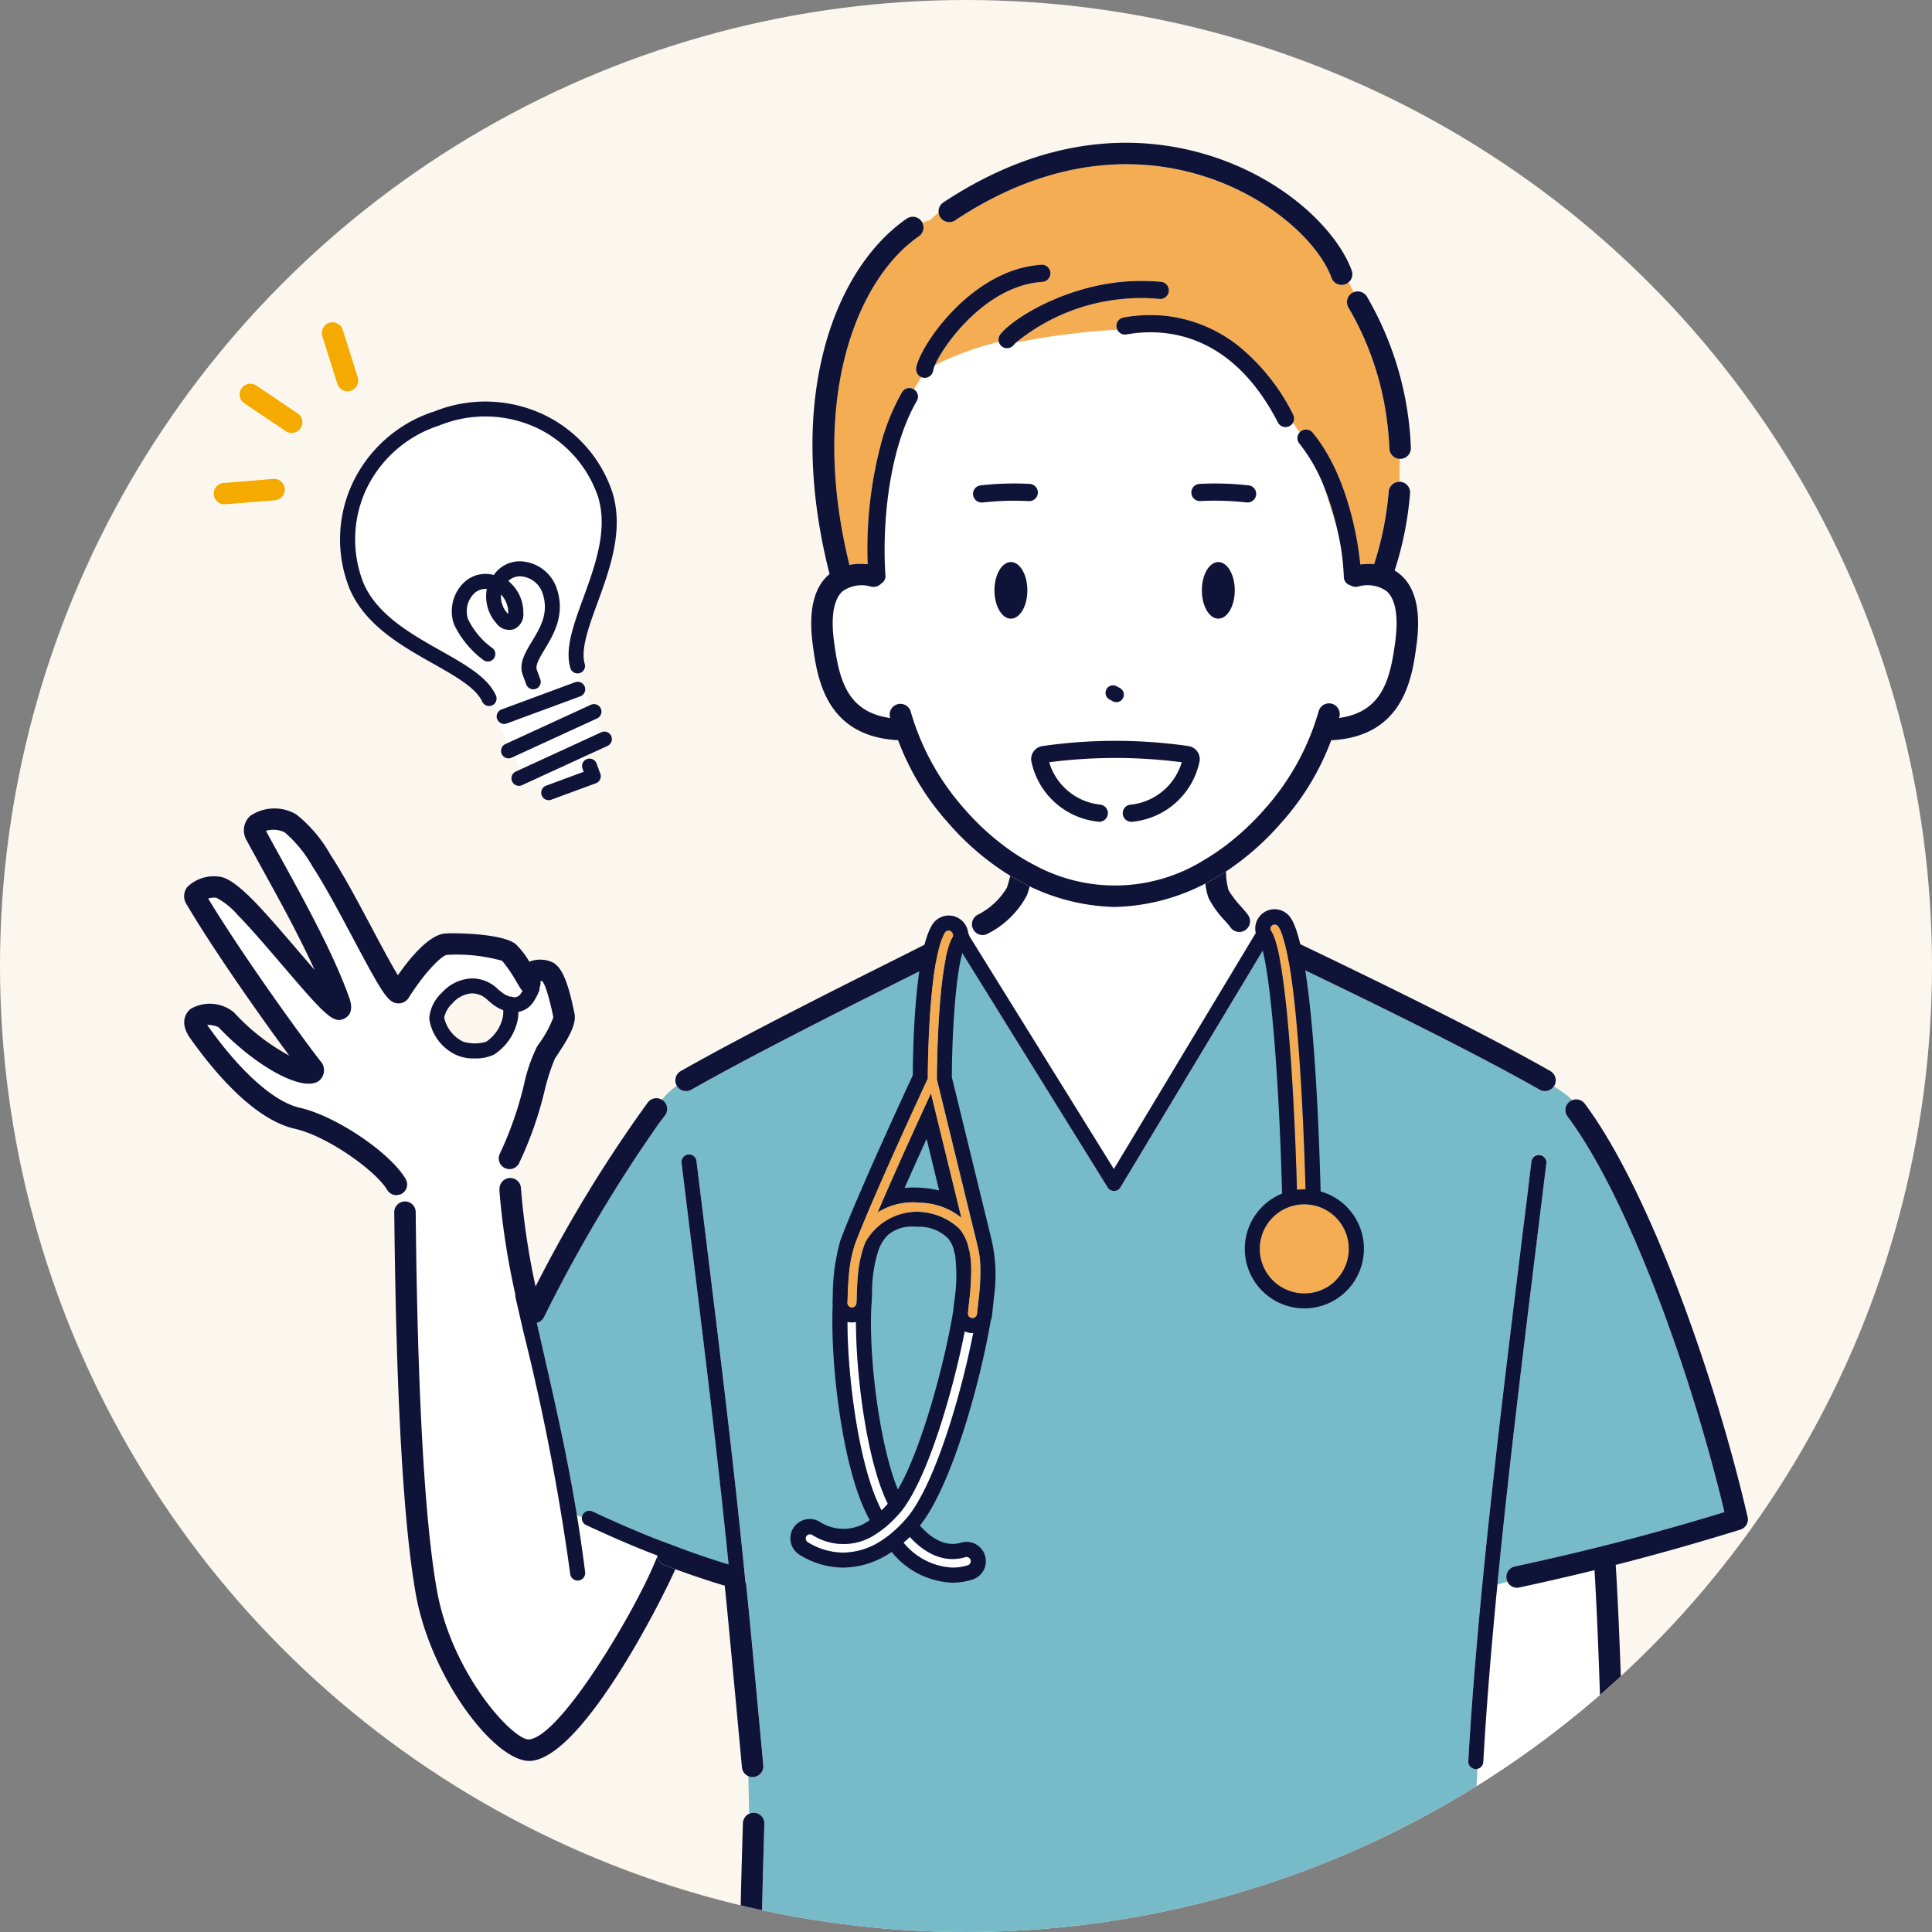 <svg xmlns="http://www.w3.org/2000/svg" xmlns:xlink="http://www.w3.org/1999/xlink" width="184.69" height="184.69" viewBox="0 0 184.69 184.69">
  <rect x="0" y="0" width="184.69" height="184.69" fill="#808080" stroke="none"/>
  <defs>
    <clipPath id="clip-path">
      <circle id="楕円形_409" data-name="楕円形 409" cx="92.345" cy="92.345" r="92.345" transform="translate(0 0)" fill="none"/>
    </clipPath>
  </defs>
  <g id="point_05" clip-path="url(#clip-path)">
    <rect id="長方形_75" data-name="長方形 75" width="198.07" height="204.445" transform="translate(-5.232 -10.313)" fill="#fcf7ee"/>
    <g id="グループ_136" data-name="グループ 136" transform="translate(20.437 30.814)">
      <path id="パス_2488" data-name="パス 2488" d="M112.1,142.366c-.792-1.745-2.874-2.923-5.291-4.286-2.847-1.6-6.069-3.425-7.37-6.461a11.375,11.375,0,0,1,.134-8.671,11.66,11.66,0,0,1,6.995-6.348l.114-.041a11.662,11.662,0,0,1,9.439.282,11.357,11.357,0,0,1,5.735,6.506c.985,3.153-.286,6.633-1.4,9.7-.95,2.606-1.773,4.854-1.239,6.7a.714.714,0,0,0,.823.5l.114.854a.723.723,0,0,0-.482,0l-7.036,2.6a.716.716,0,0,0-.451.53c-.093-.22-.241-.547-.423-.919a.716.716,0,0,0,.341-.94Zm1.642-6.324.114-.041a1.527,1.527,0,0,0,.847-1.518,3.868,3.868,0,0,0-1.432-3.064,1.573,1.573,0,0,1,1.225-.448,2.382,2.382,0,0,1,2,1.484c.716,1.945-.145,3.37-.974,4.747-.654,1.084-1.274,2.11-.867,3.212l.327.888a.714.714,0,0,0,.671.468.7.7,0,0,0,.248-.045.714.714,0,0,0,.423-.919l-.327-.888c-.169-.458.258-1.16.75-1.976.864-1.432,2.048-3.391,1.091-5.983a3.813,3.813,0,0,0-3.256-2.417,2.991,2.991,0,0,0-2.7,1.3,2.994,2.994,0,0,0-2.9.764,3.813,3.813,0,0,0-.905,3.952,9.176,9.176,0,0,0,2.812,3.415.716.716,0,1,0,.888-1.122,7.436,7.436,0,0,1-2.358-2.785,2.386,2.386,0,0,1,.558-2.43,1.543,1.543,0,0,1,1.222-.458,3.857,3.857,0,0,0,.9,3.26,1.52,1.52,0,0,0,1.628.6Z" transform="translate(-85.124 -106.691)" fill="#fff"/>
      <path id="パス_2489" data-name="パス 2489" d="M139.687,166.077a2.215,2.215,0,0,1,.107.888,2.171,2.171,0,0,1-.5-.744,2.429,2.429,0,0,1-.189-1.112,2.411,2.411,0,0,1,.578.967Z" transform="translate(-111.656 -139.087)" fill="#fff"/>
      <path id="パス_2490" data-name="パス 2490" d="M154.392,210.021a.924.924,0,0,0-.189.038.714.714,0,0,0-.423.919l.11.3L150.3,212.6a.694.694,0,0,0-.324.241l-.4-1.016,4.688-2.155.124.351Z" transform="translate(-118.527 -168.308)" fill="#fff"/>
      <path id="パス_2491" data-name="パス 2491" d="M151.029,201.064l-7.615,3.5-.575-1.246,7.7-3.539Z" transform="translate(-114.107 -161.822)" fill="#fff"/>
      <path id="パス_2492" data-name="パス 2492" d="M138.793,195.276a.7.7,0,0,0,.248-.045l7.036-2.6a.7.7,0,0,0,.406-.386l.478,1.253-7.79,3.58-1.012-2.193v-.01A.72.72,0,0,0,138.793,195.276Z" transform="translate(-111.038 -156.884)" fill="#fff"/>
      <path id="パス_2493" data-name="パス 2493" d="M103.326,112.527l.114-.041a13.063,13.063,0,0,1,10.568.341,12.658,12.658,0,0,1,6.468,7.363c1.129,3.614-.231,7.336-1.429,10.62-.83,2.269-1.611,4.413-1.208,5.8a.719.719,0,0,1-.489.888.386.386,0,0,1-.062.01.712.712,0,0,1-.823-.5c-.534-1.842.286-4.09,1.239-6.7,1.119-3.071,2.389-6.547,1.4-9.7a11.345,11.345,0,0,0-5.735-6.506,11.662,11.662,0,0,0-9.439-.282l-.114.041a11.661,11.661,0,0,0-6.995,6.348,11.344,11.344,0,0,0-.134,8.671c1.3,3.036,4.527,4.857,7.37,6.461,2.413,1.363,4.5,2.54,5.291,4.286a.716.716,0,0,1-.341.94s-.01.007-.014.007a.693.693,0,0,1-.3.062.718.718,0,0,1-.654-.42c-.6-1.318-2.585-2.441-4.689-3.628-3.043-1.718-6.492-3.666-7.983-7.146a12.663,12.663,0,0,1,.138-9.8,13.066,13.066,0,0,1,7.814-7.122Z" transform="translate(-82.379 -103.96)" fill="#0f1338"/>
      <path id="パス_2494" data-name="パス 2494" d="M128.792,158.525a1.543,1.543,0,0,0-1.222.458,2.377,2.377,0,0,0-.558,2.43,7.436,7.436,0,0,0,2.358,2.785.716.716,0,0,1-.888,1.122,9.176,9.176,0,0,1-2.812-3.415,3.812,3.812,0,0,1,.905-3.952,3,3,0,0,1,2.9-.764,3,3,0,0,1,2.7-1.3,3.819,3.819,0,0,1,3.256,2.417c.957,2.589-.227,4.551-1.091,5.983-.492.816-.916,1.518-.75,1.976l.327.888a.714.714,0,0,1-.423.919.7.7,0,0,1-.248.045.714.714,0,0,1-.671-.468l-.327-.888c-.406-1.1.21-2.127.867-3.212.833-1.377,1.694-2.8.974-4.747a2.378,2.378,0,0,0-2-1.484,1.56,1.56,0,0,0-1.225.448,3.868,3.868,0,0,1,1.432,3.064,1.532,1.532,0,0,1-.847,1.518l-.114.041a1.53,1.53,0,0,1-1.628-.6,3.857,3.857,0,0,1-.9-3.26Zm1.553,1.645a2.171,2.171,0,0,0,.5.744,2.105,2.105,0,0,0-.107-.888,2.411,2.411,0,0,0-.578-.967,2.4,2.4,0,0,0,.189,1.112Z" transform="translate(-102.706 -133.036)" fill="#0f1338"/>
      <path id="パス_2495" data-name="パス 2495" d="M138.39,191.982l7.036-2.6a.683.683,0,0,1,.482,0,.707.707,0,0,1,.437.427.72.72,0,0,1-.423.919l-7.036,2.6a.7.7,0,0,1-.248.045.712.712,0,0,1-.633-.4.29.29,0,0,1-.038-.072.687.687,0,0,1-.028-.389.716.716,0,0,1,.451-.53Z" transform="translate(-110.882 -154.978)" fill="#0f1338"/>
      <path id="パス_2496" data-name="パス 2496" d="M150.77,213.263l3.59-1.325-.11-.3a.714.714,0,0,1,.423-.919.617.617,0,0,1,.189-.038.71.71,0,0,1,.73.465l.358.967a.714.714,0,0,1-.423.919l-4.262,1.573a.7.7,0,0,1-.248.045.716.716,0,0,1-.571-1.146.694.694,0,0,1,.324-.241Z" transform="translate(-119.001 -168.971)" fill="#0f1338"/>
      <path id="パス_2497" data-name="パス 2497" d="M147.755,195.585a.716.716,0,0,1,.6,1.3l-.22.1-7.7,3.539-.248.114a.716.716,0,1,1-.6-1.3l.244-.114,7.79-3.58.134-.062Z" transform="translate(-111.7 -159.028)" fill="#0f1338"/>
      <path id="パス_2498" data-name="パス 2498" d="M150.585,203.245a.716.716,0,1,1,.6,1.3l-1.886.867-4.688,2.155-1.594.733a.716.716,0,0,1-.6-1.3l.448-.207,7.618-3.5.107-.048Z" transform="translate(-113.556 -164.052)" fill="#0f1338"/>
      <path id="パス_2499" data-name="パス 2499" d="M90.1,89.56a1.026,1.026,0,0,1,1.284.668l1.432,4.54a1.026,1.026,0,0,1-.668,1.284,1.072,1.072,0,0,1-.306.048,1.022,1.022,0,0,1-.974-.716l-1.432-4.54a1.026,1.026,0,0,1,.668-1.284Z" transform="translate(-79.058 -89.513)" fill="#f5aa00"/>
      <path id="パス_2500" data-name="パス 2500" d="M66.734,107.019a1.024,1.024,0,0,1,1.418-.279L72.1,109.4a1.021,1.021,0,0,1-.571,1.869,1,1,0,0,1-.571-.176l-3.952-2.658a1.024,1.024,0,0,1-.279-1.418Z" transform="translate(-64.084 -100.697)" fill="#f5aa00"/>
      <path id="パス_2501" data-name="パス 2501" d="M60.31,133.39,65.057,133a1.022,1.022,0,0,1,.165,2.038l-4.747.386h-.083a1.022,1.022,0,0,1-.083-2.041Z" transform="translate(-59.37 -118.031)" fill="#f5aa00"/>
    </g>
    <g id="グループ_140" data-name="グループ 140" transform="translate(17.607 13.645)">
      <g id="グループ_137" data-name="グループ 137" transform="translate(41.901)">
        <path id="パス_2502" data-name="パス 2502" d="M268.9,250.37l13.8,22.245,13.46-22.386-.571-.812a1.06,1.06,0,0,1-.3.337,1.027,1.027,0,0,1-1.432-.234c-.1-.145-.32-.392-.547-.658a9.082,9.082,0,0,1-1.556-2.155,5.655,5.655,0,0,1-.306-1.4,19.746,19.746,0,0,1-8.658,2.244h-.048a19.674,19.674,0,0,1-8.1-1.966c-.093.341-.182.63-.262.843-.513,1.391-2.251,2.85-3.742,3.68a1.011,1.011,0,0,1-.5.131,1.027,1.027,0,0,1-.9-.527c-.007-.014-.014-.031-.021-.048l-.506.341a.625.625,0,0,1,.076.11,1.128,1.128,0,0,1,.1.244Z" transform="translate(-235.725 -174.51)" fill="#fff"/>
        <path id="パス_2503" data-name="パス 2503" d="M420.907,436.05c-2.3.565-4.671,1.108-7.188,1.656a.951.951,0,0,1-.217.024,1.034,1.034,0,0,1-.923-.582l-.957.282c-.571,5.869-1.05,11.6-1.349,16.954a.715.715,0,0,1-.565.661l-.3,5.267a.709.709,0,0,1,.537.682c.227,12.692.668,20.62,1.408,30.809a.715.715,0,0,1-.485.73l11.515-.217a1.03,1.03,0,0,1-.2-.6c0-15.9-.571-43.949-1.287-55.663Z" transform="translate(-327.984 -299.59)" fill="#fff"/>
        <path id="パス_2504" data-name="パス 2504" d="M254.808,378.98c-.74-10.213-1.184-18.158-1.411-30.885a.718.718,0,0,1,.706-.73h.034a.606.606,0,0,1,.158.021l.3-5.267a.73.73,0,0,1-.151.017H254.4a.863.863,0,0,1-.093-.014.715.715,0,0,1-.582-.744c.854-15.191,3.084-33.319,5.053-49.312.337-2.75.668-5.435.984-8.031a.718.718,0,1,1,1.425.172c-.313,2.6-.644,5.284-.985,8.034-1.26,10.241-2.627,21.356-3.67,32.007-.007.086-.017.169-.024.255l.957-.282a.893.893,0,0,1-.062-.169.374.374,0,0,1-.017-.059,1.027,1.027,0,0,1,.785-1.222c7.291-1.58,13.339-3.15,20.038-5.2-3.119-13.112-9.174-30.042-14.995-37.818a1.023,1.023,0,0,1,.207-1.435,1.046,1.046,0,0,1,.227-.124,4.639,4.639,0,0,0-.7-.623c-.317-.22-.668-.458-1.05-.7a1.013,1.013,0,0,1-1.349.32c-7.47-4.251-19.456-9.99-24.575-12.441-.843-.4-1.484-.709-1.869-.9l-13.632,22.675a.715.715,0,0,1-.609.348h-.007a.713.713,0,0,1-.609-.341L205.2,263.884c-.761.4-2.3,1.17-4.448,2.244-5.711,2.857-15.27,7.639-21.288,11.06a1.041,1.041,0,0,1-.506.134,1.021,1.021,0,0,1-.892-.52v0a8.1,8.1,0,0,0-2.251,2.53c-3.26,7.1-6.816,42.816,7.236,44.472.028-.021.055-.041.086-.062-1.036-10.5-2.382-21.422-3.621-31.5-.337-2.75-.668-5.435-.985-8.031a.718.718,0,1,1,1.425-.172c.313,2.6.644,5.281.985,8.031,1.267,10.286,2.64,21.456,3.687,32.159a.975.975,0,0,1,.072.265c.224,1.928,1.583,16.664,1.639,17.291a1.024,1.024,0,0,1-.926,1.115c-.031,0-.065,0-.1,0a1,1,0,0,1-.417-.093c.031,1.188.059,2.392.079,3.6a1.031,1.031,0,0,1,.437-.1h.034a1.021,1.021,0,0,1,.991,1.057c-.272,8.6-.355,15.177-.434,21.535-.041,3.415-.083,6.637-.151,10.041a1.046,1.046,0,0,1-.3.7l69.759-.041a.716.716,0,0,1-.5-.63Z" transform="translate(-172.87 -186.668)" fill="#77bac8"/>
        <path id="パス_2505" data-name="パス 2505" d="M206.813,526c.079-6.358.162-12.933.434-21.535a1.024,1.024,0,0,0-.991-1.057h-.034a1.043,1.043,0,0,0-.437.1,1.024,1.024,0,0,0-.589.892c-.272,8.62-.355,15.2-.434,21.573-.045,3.408-.083,6.63-.151,10.028a1.024,1.024,0,0,0,1.005,1.046h.021a1.029,1.029,0,0,0,1.022-1.009c.069-3.4.11-6.63.151-10.041Z" transform="translate(-193.684 -343.763)" fill="#0f1338"/>
        <path id="パス_2506" data-name="パス 2506" d="M414.226,329.493c.337-2.75.668-5.439.985-8.034a.718.718,0,0,0-1.425-.172c-.313,2.6-.644,5.281-.984,8.031-1.969,15.993-4.2,34.117-5.053,49.312a.717.717,0,0,0,.582.744.435.435,0,0,0,.093.014h.041a.723.723,0,0,0,.716-.678c.3-5.356.778-11.084,1.349-16.954.007-.086.017-.169.024-.255,1.043-10.651,2.41-21.766,3.67-32.007Z" transform="translate(-326.893 -223.918)" fill="#0f1338"/>
        <path id="パス_2507" data-name="パス 2507" d="M409.643,537.971c-.74-10.186-1.181-18.114-1.408-30.809a.708.708,0,0,0-.537-.682.6.6,0,0,0-.158-.021h-.034a.719.719,0,0,0-.706.73c.227,12.726.671,20.675,1.411,30.885a.715.715,0,0,0,.5.63.755.755,0,0,0,.217.038h.052a.751.751,0,0,0,.179-.038.719.719,0,0,0,.485-.73Z" transform="translate(-326.272 -345.763)" fill="#0f1338"/>
        <path id="パス_2508" data-name="パス 2508" d="M334.733,243.153a5.815,5.815,0,0,0,.306,1.4,9.222,9.222,0,0,0,1.556,2.155c.227.262.444.509.547.658a1.027,1.027,0,0,0,1.432.234,1.059,1.059,0,0,0,.3-.337,1.02,1.02,0,0,0-.065-1.095c-.158-.22-.392-.489-.664-.8a9.343,9.343,0,0,1-1.2-1.573,6.869,6.869,0,0,1-.241-1.783c-.317.207-.63.4-.943.589-.344.2-.685.389-1.026.565Z" transform="translate(-279.012 -172.346)" fill="#0f1338"/>
        <path id="パス_2509" data-name="パス 2509" d="M270.929,248.873a1.012,1.012,0,0,0,.5-.131,8.683,8.683,0,0,0,3.742-3.68c.079-.213.169-.5.262-.843-.348-.169-.7-.348-1.053-.544-.268-.148-.537-.3-.809-.465-.12.506-.238.909-.32,1.139a6.836,6.836,0,0,1-2.816,2.6,1.025,1.025,0,0,0-.417,1.349.293.293,0,0,0,.021.048,1.023,1.023,0,0,0,.9.527Z" transform="translate(-236.505 -173.133)" fill="#0f1338"/>
        <path id="パス_2510" data-name="パス 2510" d="M188.581,273.314a1.032,1.032,0,0,0,.506-.134c6.017-3.422,15.573-8.2,21.288-11.06,2.148-1.074,3.69-1.845,4.448-2.244l14.052,22.647a.721.721,0,0,0,.609.341h.007a.711.711,0,0,0,.609-.348l13.632-22.675c.386.189,1.029.5,1.869.9,5.119,2.451,17.105,8.193,24.575,12.441a1.041,1.041,0,0,0,.506.134,1.021,1.021,0,0,0,.843-.454c.017-.024.038-.041.052-.065a1.026,1.026,0,0,0-.386-1.4c-7.535-4.286-19.566-10.048-24.706-12.51-1.081-.52-1.828-.874-2.12-1.022a1.026,1.026,0,0,0-1.308.344.717.717,0,0,0-.11.138l-.017.031-13.46,22.386-13.8-22.245a.975.975,0,0,0-.1-.244c-.024-.038-.052-.072-.076-.11a.964.964,0,0,0-.172-.182.7.7,0,0,0-.723-.22,1.006,1.006,0,0,0-.423.127c-.472.269-2.348,1.2-4.723,2.4-5.728,2.864-15.319,7.663-21.384,11.112a1.022,1.022,0,0,0-.386,1.394v0a1.025,1.025,0,0,0,.892.52Z" transform="translate(-182.498 -182.658)" fill="#0f1338"/>
        <path id="パス_2511" data-name="パス 2511" d="M196.161,380.147a1.022,1.022,0,0,0,.926-1.115c-.059-.627-1.415-15.367-1.639-17.291a.973.973,0,0,0-.072-.265c-1.046-10.706-2.42-21.873-3.687-32.159-.337-2.75-.668-5.436-.985-8.031a.718.718,0,1,0-1.425.172c.313,2.6.644,5.284.985,8.031,1.239,10.079,2.585,21,3.621,31.5a.494.494,0,0,0-.086.062,1.021,1.021,0,0,0-.389.926c.22,1.9,1.621,17.091,1.635,17.243a1.022,1.022,0,0,0,.6.84,1,1,0,0,0,.417.093.933.933,0,0,0,.1,0Z" transform="translate(-183.627 -223.918)" fill="#0f1338"/>
        <path id="パス_2512" data-name="パス 2512" d="M441.375,345.219c-3.1-13.439-9.439-31.329-15.57-39.515a1.025,1.025,0,0,0-1.208-.33,1.046,1.046,0,0,0-.227.124,1.023,1.023,0,0,0-.207,1.435c5.821,7.773,11.876,24.706,14.995,37.818-6.7,2.052-12.747,3.621-20.038,5.2a1.027,1.027,0,0,0-.785,1.222c0,.021.014.038.017.059a1.411,1.411,0,0,0,.062.169,1.021,1.021,0,0,0,.923.582.931.931,0,0,0,.217-.024c2.516-.547,4.888-1.091,7.188-1.656.716,11.718,1.287,39.763,1.287,55.663a1.006,1.006,0,0,0,.2.6,1.024,1.024,0,0,0,1.855-.6c0-16.1-.585-44.651-1.315-56.169,3.979-1.012,7.811-2.1,11.911-3.37a1.027,1.027,0,0,0,.7-1.212Z" transform="translate(-333.821 -213.847)" fill="#0f1338"/>
        <path id="パス_2513" data-name="パス 2513" d="M274.917,100.8a.817.817,0,0,1-1.105-.351c-4.523-8.768-11.005-9.036-14.468-8.417a.817.817,0,0,1-.878-.448,68.358,68.358,0,0,0-9.718,1.236,2.134,2.134,0,0,0-.182.2.821.821,0,0,1-.647.317.815.815,0,0,1-.788-.6,30.269,30.269,0,0,0-6.1,2.227,2.273,2.273,0,0,0-.169.513.822.822,0,0,1-.812.706.668.668,0,0,1-.117-.007.823.823,0,0,1-.186-.052c-.213.313-.458.706-.719,1.146a.821.821,0,0,1,.272,1.1c-2.737,4.733-3.329,11.955-3,16.7a.819.819,0,0,1-.4.757,1.018,1.018,0,0,1-.964.3,3.173,3.173,0,0,0-2.75.454c-.84.771-1.115,2.423-.806,4.781.485,3.663,1.256,6.757,5.377,7.325,0-.014-.01-.028-.014-.045a1.026,1.026,0,1,1,1.959-.609,23.926,23.926,0,0,0,4.936,9.105c.055.062.124.138.207.234a24.415,24.415,0,0,0,4.781,4.244c.3.2.6.386.9.565.334.2.668.386,1.009.558a16.132,16.132,0,0,0,16.258-.5c.365-.213.723-.441,1.077-.682.286-.193.571-.4.854-.606a25.157,25.157,0,0,0,3.849-3.584l.207-.234a24.025,24.025,0,0,0,4.936-9.105,1.026,1.026,0,0,1,1.959.609c0,.014-.01.028-.014.045,4.121-.571,4.892-3.663,5.377-7.325.313-2.355.034-4.007-.806-4.781a3.173,3.173,0,0,0-2.75-.454,1.03,1.03,0,0,1-.764-.134.818.818,0,0,1-.6-.788,23.338,23.338,0,0,0-.633-4.554c-.382-1.308-.819-2.744-1.256-4.065a15.837,15.837,0,0,0-2.358-4.127.82.82,0,0,1,.024-1.071c-.262-.4-.465-.685-.633-.905a.843.843,0,0,1-.327.313Zm-17.487,25.16a.719.719,0,0,1,.974-.286l.3.162a.719.719,0,0,1-.344,1.349.7.7,0,0,1-.344-.089l-.3-.162A.719.719,0,0,1,257.43,125.955Zm-9.146-6.761c-.867,0-1.573-1.212-1.573-2.706s.7-2.706,1.573-2.706,1.573,1.212,1.573,2.706S249.155,119.195,248.284,119.195Zm-2.706-11.109c-.028,0-.055,0-.083,0a.821.821,0,0,1-.079-1.639,28.523,28.523,0,0,1,4.678-.138.821.821,0,0,1-.11,1.639A26.9,26.9,0,0,0,245.578,108.086Zm20.74,24.72a7.274,7.274,0,0,1-6.41,5.8.628.628,0,0,1-.114.007.821.821,0,0,1-.11-1.635,5.711,5.711,0,0,0,4.926-4.059,49.251,49.251,0,0,0-12.671,0,5.713,5.713,0,0,0,4.892,4.052.821.821,0,1,1-.234,1.625,7.283,7.283,0,0,1-6.368-5.793,1.257,1.257,0,0,1,1.1-1.435,48.9,48.9,0,0,1,13.89,0,1.265,1.265,0,0,1,1.095,1.435Zm1.793-13.611c-.867,0-1.573-1.212-1.573-2.706s.7-2.706,1.573-2.706,1.573,1.212,1.573,2.706S268.983,119.195,268.112,119.195ZM270.9,108.09a.663.663,0,0,1-.083,0,26.915,26.915,0,0,0-4.406-.134.821.821,0,0,1-.11-1.639,28.524,28.524,0,0,1,4.678.138.821.821,0,0,1-.079,1.639Z" transform="translate(-211.154 -73.699)" fill="#fff"/>
        <path id="パス_2514" data-name="パス 2514" d="M239.771,52.492c-5.99,4.131-10.534,15.677-6.64,31.412a5.929,5.929,0,0,1,1.745-.059,39.162,39.162,0,0,1,1.446-12.165,20.711,20.711,0,0,1,1.831-4.289.821.821,0,0,1,1.122-.3l.028.021c.262-.444.506-.833.719-1.146a.819.819,0,0,1-.509-.878c.227-1.59,3.487-6.785,8.31-8.943a10.565,10.565,0,0,1,3.652-.933.821.821,0,0,1,.107,1.639c-5.377.348-9.408,5.955-10.275,7.955a30.269,30.269,0,0,1,6.1-2.227.824.824,0,0,1,.141-.723c.881-1.136,4-3.26,8.141-4.379a20.058,20.058,0,0,1,7.2-.644.822.822,0,1,1-.162,1.635,17.662,17.662,0,0,0-3.649.021,18.842,18.842,0,0,0-10.052,4.169,68.358,68.358,0,0,1,9.718-1.236.772.772,0,0,1-.076-.217.821.821,0,0,1,.664-.954,14.12,14.12,0,0,1,4.327-.12,13.6,13.6,0,0,1,6.888,3.022,19.773,19.773,0,0,1,5,6.379.818.818,0,0,1-.024.792c.169.217.372.5.633.905a1.014,1.014,0,0,1,.086-.086.82.82,0,0,1,1.157.11c3.2,3.866,4.289,9.835,4.554,12.6a6.386,6.386,0,0,1,1.322-.031,30.558,30.558,0,0,0,1.391-6.94,1,1,0,0,1,.289-.623,1.013,1.013,0,0,1,.744-.31c.028-.688.038-1.415.021-2.182a1.02,1.02,0,0,1-.661-.286,1,1,0,0,1-.31-.688q-.052-1.126-.182-2.234a28.517,28.517,0,0,0-3.728-11.246,1.025,1.025,0,0,1,.358-1.4.8.8,0,0,1,.155-.072c-.172-.33-.341-.647-.506-.947a.973.973,0,0,1-.317.186,1.02,1.02,0,0,1-1.312-.616c-1.153-3.2-5.6-7.528-11.88-9.608-5.442-1.8-14.038-2.554-24.093,4.107a1.019,1.019,0,0,1-1.583-.757c-.258.213-.537.461-.836.754a4.115,4.115,0,0,0-.726.231,1.024,1.024,0,0,1-.33,1.3Z" transform="translate(-211.436 -43.548)" fill="#f5ad54"/>
        <path id="パス_2515" data-name="パス 2515" d="M367.68,135.16c.437,1.322.874,2.761,1.256,4.065A27.085,27.085,0,0,0,367.68,135.16Z" transform="translate(-300.619 -102.278)" fill="#f5ad54"/>
        <ellipse id="楕円形_407" data-name="楕円形 407" cx="1.573" cy="2.706" rx="1.573" ry="2.706" transform="translate(55.384 40.084)" fill="#0f1338"/>
        <path id="パス_2516" data-name="パス 2516" d="M336.289,134.431a28.527,28.527,0,0,0-4.678-.138.821.821,0,1,0,.11,1.639,26.9,26.9,0,0,1,4.406.134c.028,0,.055,0,.083,0a.821.821,0,0,0,.079-1.639Z" transform="translate(-276.464 -101.679)" fill="#0f1337"/>
        <path id="パス_2517" data-name="パス 2517" d="M246.166,124.192a19.729,19.729,0,0,0,8.1,1.966h.048a19.721,19.721,0,0,0,8.658-2.244c.341-.176.682-.365,1.026-.565.313-.186.63-.379.943-.589a25.983,25.983,0,0,0,5.253-4.627c.076-.086.134-.155.186-.21a24.662,24.662,0,0,0,4.609-7.7c6.995-.358,7.752-6.072,8.165-9.184.41-3.091-.076-5.3-1.449-6.558a3.85,3.85,0,0,0-.651-.485,32.419,32.419,0,0,0,1.473-7.374,1.026,1.026,0,0,0-.936-1.108h-.076a1.04,1.04,0,0,0-.744.31,1.024,1.024,0,0,0-.289.623,30.558,30.558,0,0,1-1.391,6.94,6.386,6.386,0,0,0-1.322.031c-.265-2.768-1.356-8.737-4.554-12.6a.82.82,0,0,0-1.157-.11,1.013,1.013,0,0,0-.086.086.82.82,0,0,0-.024,1.071,15.837,15.837,0,0,1,2.358,4.127,26.931,26.931,0,0,1,1.256,4.065,23.036,23.036,0,0,1,.633,4.554.824.824,0,0,0,.6.788,1.015,1.015,0,0,0,.764.134,3.172,3.172,0,0,1,2.75.454c.84.771,1.115,2.423.806,4.781-.485,3.663-1.256,6.757-5.377,7.325,0-.014.01-.028.014-.045a1.026,1.026,0,1,0-1.959-.609,23.926,23.926,0,0,1-4.936,9.105c-.055.062-.124.138-.207.234a25.16,25.16,0,0,1-3.849,3.584c-.282.21-.568.413-.854.606-.358.241-.716.468-1.077.682a16.132,16.132,0,0,1-16.258.5c-.337-.176-.675-.361-1.009-.558-.3-.179-.6-.368-.9-.565a24.416,24.416,0,0,1-4.781-4.244l-.207-.234a24.025,24.025,0,0,1-4.936-9.105,1.026,1.026,0,0,0-1.959.609c0,.014.01.028.014.045-4.12-.571-4.892-3.663-5.377-7.325-.313-2.355-.034-4.007.806-4.781a3.173,3.173,0,0,1,2.75-.454,1.023,1.023,0,0,0,.964-.3.825.825,0,0,0,.4-.757c-.327-4.747.265-11.966,3-16.7a.822.822,0,0,0-.272-1.1l-.028-.021a.821.821,0,0,0-1.122.3,21.088,21.088,0,0,0-1.831,4.289A39.152,39.152,0,0,0,230.679,93.4a5.926,5.926,0,0,0-1.745.059c-3.89-15.738.654-27.281,6.64-31.412a1.024,1.024,0,0,0,.33-1.3,1.114,1.114,0,0,0-.069-.124,1.023,1.023,0,0,0-1.425-.262c-6.826,4.706-11.7,17.012-7.374,33.976-.055.045-.11.09-.165.138-1.37,1.263-1.859,3.47-1.449,6.558.413,3.115,1.17,8.826,8.165,9.184a24.663,24.663,0,0,0,4.609,7.7l.186.21a25.573,25.573,0,0,0,5.924,5.05c.272.165.54.317.809.465.355.2.706.375,1.053.544Z" transform="translate(-207.24 -53.103)" fill="#0f1337"/>
        <ellipse id="楕円形_408" data-name="楕円形 408" cx="1.573" cy="2.706" rx="1.573" ry="2.706" transform="translate(35.556 40.084)" fill="#0f1338"/>
        <path id="パス_2518" data-name="パス 2518" d="M276.431,135.167a.823.823,0,0,0-.764-.874,28.525,28.525,0,0,0-4.678.138.821.821,0,0,0,.079,1.639.665.665,0,0,0,.083,0,26.915,26.915,0,0,1,4.406-.134.827.827,0,0,0,.874-.764Z" transform="translate(-236.727 -101.679)" fill="#0f1337"/>
        <path id="パス_2519" data-name="パス 2519" d="M307.429,191.7l.3.162a.733.733,0,0,0,.344.089.709.709,0,0,0,.63-.375.719.719,0,0,0-.286-.974l-.3-.162a.718.718,0,1,0-.688,1.26Z" transform="translate(-260.864 -138.473)" fill="#0f1337"/>
        <path id="パス_2520" data-name="パス 2520" d="M301.343,206.226a48.9,48.9,0,0,0-13.89,0,1.256,1.256,0,0,0-1.1,1.435,7.276,7.276,0,0,0,6.368,5.793.821.821,0,1,0,.234-1.625,5.709,5.709,0,0,1-4.892-4.052,49.25,49.25,0,0,1,12.671,0,5.712,5.712,0,0,1-4.926,4.059.821.821,0,0,0,.11,1.635.629.629,0,0,0,.114-.007,7.274,7.274,0,0,0,6.41-5.8,1.265,1.265,0,0,0-1.095-1.435Z" transform="translate(-247.273 -148.555)" fill="#0f1337"/>
        <path id="パス_2521" data-name="パス 2521" d="M374.21,82.487a28.517,28.517,0,0,1,3.728,11.246c.086.74.151,1.484.182,2.234a1,1,0,0,0,.31.688,1.02,1.02,0,0,0,.661.286c.017,0,.034,0,.052,0h.045a1.027,1.027,0,0,0,.981-1.071,31.03,31.03,0,0,0-4.2-14.437,1.026,1.026,0,0,0-1.253-.43,1.042,1.042,0,0,0-.155.072,1.026,1.026,0,0,0-.358,1.4Z" transform="translate(-304.805 -66.72)" fill="#0f1337"/>
        <path id="パス_2522" data-name="パス 2522" d="M262.238,47.05c10.055-6.661,18.651-5.911,24.093-4.107,6.275,2.079,10.723,6.406,11.88,9.608a1.028,1.028,0,0,0,.964.678,1.015,1.015,0,0,0,.348-.062,1.113,1.113,0,0,0,.317-.186,1.015,1.015,0,0,0,.3-1.126C298.858,48.3,294.194,43.387,286.975,41c-5.873-1.945-15.129-2.771-25.873,4.344a1.024,1.024,0,0,0-.451.954.992.992,0,0,0,.162.468,1.026,1.026,0,0,0,1.422.289Z" transform="translate(-230.431 -39.637)" fill="#0f1337"/>
        <path id="パス_2523" data-name="パス 2523" d="M255.226,84.329a.822.822,0,0,0,.812-.706,2.273,2.273,0,0,1,.169-.513c.867-2,4.9-7.608,10.275-7.955a.808.808,0,0,0,.485-.207.818.818,0,0,0-.592-1.432,10.566,10.566,0,0,0-3.652.933c-4.823,2.158-8.083,7.353-8.31,8.943a.83.83,0,0,0,.7.929.668.668,0,0,0,.117.007Z" transform="translate(-226.338 -61.853)" fill="#0f1337"/>
        <path id="パス_2524" data-name="パス 2524" d="M278.1,84.423a.821.821,0,0,0,.647-.317c.045-.059.11-.127.182-.2a18.842,18.842,0,0,1,10.052-4.169,17.661,17.661,0,0,1,3.649-.021.822.822,0,1,0,.162-1.635,20.058,20.058,0,0,0-7.2.644c-4.141,1.119-7.257,3.243-8.141,4.379a.827.827,0,0,0,.145,1.153.808.808,0,0,0,.5.172Z" transform="translate(-241.334 -64.787)" fill="#0f1337"/>
        <path id="パス_2525" data-name="パス 2525" d="M311.013,89.346c3.463-.62,9.945-.351,14.468,8.417a.817.817,0,0,0,1.1.351.8.8,0,0,0,.327-.313.818.818,0,0,0,.024-.792,19.83,19.83,0,0,0-5-6.379,13.6,13.6,0,0,0-6.888-3.022,14.232,14.232,0,0,0-4.327.12.821.821,0,0,0-.664.954.772.772,0,0,0,.076.217.817.817,0,0,0,.878.448Z" transform="translate(-262.823 -71.022)" fill="#0f1337"/>
      </g>
      <g id="グループ_138" data-name="グループ 138" transform="translate(0 63.632)">
        <path id="パス_2526" data-name="パス 2526" d="M76.422,265.935a1.028,1.028,0,0,1,1.026,1.012l.01,1.022c0,.279.007.554.01.833.007.544.014,1.081.021,1.614.227,15.58.9,26.582,1.99,32.709,1.435,8.031,7.346,14.4,8.826,14.238,3.088-.337,10.279-12.551,12.134-17.239a1.048,1.048,0,0,1,.11-.2.724.724,0,0,1-.017-.148c-1.921-.723-4.151-1.68-6.792-2.905a.715.715,0,0,1-.41-.716.076.076,0,0,1,0-.028l-.482-.213a.311.311,0,0,0,.01.055c.279,1.718.537,3.491.778,5.391a.717.717,0,0,1-.623.8.854.854,0,0,1-.09.007.72.72,0,0,1-.713-.626,215.03,215.03,0,0,0-4.434-22.988c-.255-1.112-.52-2.265-.8-3.477a.708.708,0,0,1-.01-.255,73.518,73.518,0,0,1-1.3-7.621c-.048-.413-.093-.816-.127-1.2-.041-.441-.076-.857-.1-1.239a1.027,1.027,0,0,1,.96-1.088h.034c.01-.272.01-.554.007-.85-.014,0-.024,0-.038,0a1.028,1.028,0,0,1-.9-1.522,33.812,33.812,0,0,0,2.279-6.53,15.507,15.507,0,0,1,1.25-3.652l.186-.282a10.073,10.073,0,0,0,1.377-2.534l-.041-.2c-.5-2.351-.847-3.05-1.026-3.253a.95.95,0,0,0-.172,0,1.013,1.013,0,0,1-.086.613.7.7,0,0,1-.052.341,4.873,4.873,0,0,1-.623,1.153,2.159,2.159,0,0,1-1.349.84,4.174,4.174,0,0,1-.231,1.363,5.158,5.158,0,0,1-2.1,2.716,3.953,3.953,0,0,1-1.845.365,3.873,3.873,0,0,1-1.793-.344,4.534,4.534,0,0,1-2.554-3.466,3.722,3.722,0,0,1,1.2-2.461,4.037,4.037,0,0,1,2.9-1.374,3.457,3.457,0,0,1,2.444,1.009,6.368,6.368,0,0,0,.52.413,2.15,2.15,0,0,0,.668.317.738.738,0,0,1,.293.052,1.259,1.259,0,0,0,.255,0,.743.743,0,0,0,.451-.31,2.235,2.235,0,0,0,.186-.293,1.014,1.014,0,0,1-.176-.207c-.131-.207-.265-.43-.4-.654a13.346,13.346,0,0,0-1.377-2.017,16.186,16.186,0,0,0-5.294-.561c-.472.076-2.048,1.583-3.642,4.107a1.138,1.138,0,0,1-.995.53c-.96-.034-1.48-.888-4.293-6.176-1.225-2.306-2.62-4.923-3.763-6.7l-.134-.207a12,12,0,0,0-2.664-3.267,2.459,2.459,0,0,0-1.787-.145c.406.754.878,1.614,1.391,2.544,2.148,3.9,5.091,9.232,6.544,13.346.131.372.53,1.5-.365,2.014-1.088.627-1.9-.269-6.065-5.129-1.5-1.749-3.043-3.556-4.213-4.737a7.166,7.166,0,0,0-2.038-1.645,2.009,2.009,0,0,0-.781.076c3.084,5.105,8.544,12.726,10.716,15.522a1.3,1.3,0,0,1-.065,1.859c-1.415,1.219-5.928-1.157-9.663-5.081a2.386,2.386,0,0,0-1.081-.213c.017.024.034.052.055.079,3.146,4.43,6.351,7.284,8.8,7.838,3.408.768,8.6,4.258,10.11,6.792a1.011,1.011,0,0,1-.775,1.535c.065.255.131.516.193.775a.975.975,0,0,1,.506-.145h.014Z" transform="translate(-55.32 -228.357)" fill="#fff"/>
        <path id="パス_2527" data-name="パス 2527" d="M149.05,331.119c.055.234.11.475.162.706,1.577,6.874,2.744,11.962,3.673,17.68l.482.213a.765.765,0,0,1,.059-.21.718.718,0,0,1,.954-.348c3.019,1.4,5.491,2.444,7.563,3.184a.662.662,0,0,1,.086.041c1.291.5,2.806,1.029,4.055,1.435l-5.4-41.711a142.738,142.738,0,0,0-10.95,18.479,1.015,1.015,0,0,1-.685.534Z" transform="translate(-115.349 -281.947)" fill="#77bac8"/>
        <path id="パス_2528" data-name="パス 2528" d="M138.68,313.731c.024.382.059.8.1,1.239.038.382.079.785.127,1.2a73.518,73.518,0,0,0,1.3,7.621.708.708,0,0,0,.01.255q.413,1.812.8,3.477a214.869,214.869,0,0,1,4.434,22.988.717.717,0,0,0,.713.626.379.379,0,0,0,.09-.007.72.72,0,0,0,.623-.8c-.241-1.9-.5-3.673-.778-5.391a.31.31,0,0,0-.01-.055c-.929-5.718-2.1-10.806-3.673-17.68-.052-.231-.107-.472-.162-.706a1.025,1.025,0,0,0,.685-.534,142.737,142.737,0,0,1,10.95-18.479c.2-.272.4-.53.585-.775a1.026,1.026,0,1,0-1.621-1.256,131.192,131.192,0,0,0-10.713,17.57,70.067,70.067,0,0,1-1.4-9.408,1.021,1.021,0,0,0-1.05-.96h-.034a1.025,1.025,0,0,0-.96,1.088Z" transform="translate(-108.548 -277.321)" fill="#0f1337"/>
        <path id="パス_2529" data-name="パス 2529" d="M135.263,368.39a1.018,1.018,0,0,1-.63-.754.893.893,0,0,0-.11.2c-1.855,4.689-9.047,16.9-12.134,17.239-1.48.162-7.394-6.207-8.826-14.238-1.095-6.131-1.762-17.129-1.99-32.709-.007-.534-.014-1.071-.021-1.614,0-.279-.007-.551-.01-.833l-.01-1.022a1.026,1.026,0,0,0-1.026-1.012h-.014a1.034,1.034,0,0,0-1.012,1.04l.014,1.016c.189,16.995.881,28.94,2.052,35.5,1.418,7.935,7.466,15.928,10.85,15.928.076,0,.148,0,.22-.01,5.05-.551,12.64-15.787,13.735-18.317-.258-.1-.513-.189-.761-.286-.107-.041-.217-.083-.32-.124Z" transform="translate(-89.4 -296.072)" fill="#0f1337"/>
        <path id="パス_2530" data-name="パス 2530" d="M175.664,424.692c-.386-.114-.857-.262-1.37-.427-1.25-.406-2.764-.933-4.055-1.435a.658.658,0,0,0-.086-.041c-2.072-.74-4.544-1.783-7.563-3.184a.721.721,0,0,0-.954.348.8.8,0,0,0-.059.21.076.076,0,0,1,0,.028.715.715,0,0,0,.41.716c2.637,1.225,4.871,2.182,6.792,2.905a1.012,1.012,0,0,0,.647.9l.32.124c.248.1.5.189.761.286,1.649.609,3.446,1.2,4.578,1.535a1.049,1.049,0,0,0,.289.041,1.026,1.026,0,0,0,.289-2.01Z" transform="translate(-123.559 -352.394)" fill="#0f1338"/>
        <path id="パス_2531" data-name="パス 2531" d="M72.312,259.9c-1.5-2.534-6.7-6.028-10.11-6.792-2.448-.551-5.656-3.408-8.8-7.838-.021-.028-.038-.055-.055-.079a2.341,2.341,0,0,1,1.081.213c3.735,3.928,8.248,6.3,9.663,5.081a1.3,1.3,0,0,0,.065-1.859c-2.172-2.8-7.632-10.417-10.716-15.522a2.072,2.072,0,0,1,.781-.076,7.091,7.091,0,0,1,2.038,1.645c1.17,1.181,2.716,2.988,4.213,4.737,4.158,4.861,4.978,5.756,6.065,5.129.9-.516.5-1.645.365-2.014-1.453-4.114-4.4-9.449-6.544-13.346-.513-.929-.988-1.79-1.391-2.544a2.458,2.458,0,0,1,1.787.145,11.94,11.94,0,0,1,2.664,3.267l.134.207c1.143,1.773,2.534,4.386,3.763,6.7,2.812,5.287,3.336,6.141,4.293,6.176a1.134,1.134,0,0,0,.995-.53c1.594-2.527,3.17-4.031,3.642-4.107a16.173,16.173,0,0,1,5.294.561,13.172,13.172,0,0,1,1.377,2.017c.138.227.272.448.4.654a1.014,1.014,0,0,0,.176.207,1.768,1.768,0,0,1-.186.293.758.758,0,0,1-.451.31,1.259,1.259,0,0,1-.255,0,.737.737,0,0,0-.293-.052,2.075,2.075,0,0,1-.668-.317,6.216,6.216,0,0,1-.52-.413,3.471,3.471,0,0,0-2.444-1.009,4.038,4.038,0,0,0-2.9,1.374,3.722,3.722,0,0,0-1.2,2.461,4.518,4.518,0,0,0,2.554,3.466,3.941,3.941,0,0,0,1.793.344,4.021,4.021,0,0,0,1.845-.365,5.189,5.189,0,0,0,2.1-2.716,4.083,4.083,0,0,0,.231-1.363,2.177,2.177,0,0,0,1.349-.84,4.872,4.872,0,0,0,.623-1.153.689.689,0,0,0,.052-.341A1.04,1.04,0,0,0,85.2,241a.712.712,0,0,1,.172,0c.179.2.527.9,1.026,3.253l.041.2a10.072,10.072,0,0,1-1.377,2.534l-.186.282a15.507,15.507,0,0,0-1.25,3.652,33.894,33.894,0,0,1-2.279,6.53,1.029,1.029,0,0,0,.406,1.394,1.009,1.009,0,0,0,.492.127c.014,0,.024,0,.038,0a1.018,1.018,0,0,0,.861-.53,35.153,35.153,0,0,0,2.458-6.967,19.594,19.594,0,0,1,.988-3.074l.182-.275c1.095-1.649,1.911-2.995,1.68-4.072l-.048-.224c-.506-2.379-1.005-3.972-1.931-4.568a2.789,2.789,0,0,0-2.33-.114,7.873,7.873,0,0,0-1.267-1.652c-1.164-1.026-5.6-1.115-6.747-1.05-1.553.09-3.4,2.341-4.551,3.993-.644-1.05-1.621-2.885-2.451-4.448-1.246-2.344-2.658-5-3.849-6.843l-.131-.2a13.215,13.215,0,0,0-3.27-3.876,4.115,4.115,0,0,0-4.417.134,1.878,1.878,0,0,0-.31,2.392c.41.764.892,1.635,1.411,2.582,1.566,2.84,3.563,6.461,5.06,9.756-.54-.623-1.095-1.27-1.59-1.845-1.518-1.776-3.091-3.611-4.313-4.847-1.88-1.9-2.7-2.114-2.971-2.186a3.656,3.656,0,0,0-3.3.94,1.426,1.426,0,0,0-.09,1.632c2.606,4.406,7.081,10.778,9.835,14.489a20.14,20.14,0,0,1-5.291-4.134,3.643,3.643,0,0,0-4.145-.324c-.3.244-1.184,1.177-.024,2.812,2.465,3.473,6.2,7.79,10.024,8.651,3.05.688,7.69,3.976,8.8,5.838a1.025,1.025,0,0,0,.881.5c.034,0,.072-.01.107-.014a.982.982,0,0,0,.417-.131,1.023,1.023,0,0,0,.358-1.4Zm9.181-15.043a3.768,3.768,0,0,1-1.477,1.938,3.8,3.8,0,0,1-2.176,0,3.31,3.31,0,0,1-1.835-2.32,2.631,2.631,0,0,1,.8-1.363,2.7,2.7,0,0,1,1.776-.936h.045a2.1,2.1,0,0,1,1.563.668c.179.151.382.324.627.5a3.672,3.672,0,0,0,.83.434,2.675,2.675,0,0,1-.155,1.084Z" transform="translate(-51.148 -224.487)" fill="#0f1338"/>
      </g>
      <g id="グループ_139" data-name="グループ 139" transform="translate(57.979 73.299)">
        <path id="パス_2532" data-name="パス 2532" d="M356.042,282.047h.034c.024,0,.052,0,.076,0-.165-5.979-.785-22.43-2.606-25.126a.411.411,0,0,0-.682.458c1.473,2.182,2.224,15.921,2.465,24.709a6.027,6.027,0,0,1,.709-.048Z" transform="translate(-306.936 -255.307)" fill="#f5ad54"/>
        <path id="パス_2533" data-name="パス 2533" d="M357.154,335.687a4.2,4.2,0,0,0-1.466-.967,4.271,4.271,0,0,0-1.415-.293c-.041,0-.083-.007-.12-.007h-.024a4.26,4.26,0,0,0-.024,8.52h.028a4.26,4.26,0,0,0,3.033-7.253Z" transform="translate(-305.018 -306.245)" fill="#f5ad54"/>
        <path id="パス_2534" data-name="パス 2534" d="M355.429,281a5.625,5.625,0,0,0-2.5-1.473c-.2-7.742-.854-23.177-2.857-26.145a1.846,1.846,0,1,0-3.06,2.065c.964,1.515,1.907,11.852,2.231,24.279a5.714,5.714,0,0,0-3.563,5.246,5.7,5.7,0,0,0,5.663,5.732h.034a5.7,5.7,0,0,0,4.052-9.7ZM348.2,254.65a.409.409,0,0,1,.11-.568.414.414,0,0,1,.571.11c1.821,2.7,2.437,19.143,2.606,25.126-.024,0-.052,0-.076,0h-.034a6.027,6.027,0,0,0-.709.048c-.241-8.792-.991-22.527-2.465-24.709Zm6.169,33.391a4.224,4.224,0,0,1-2.995,1.229h-.028a4.257,4.257,0,0,1-.647-8.461,4.344,4.344,0,0,1,.671-.059h.024c.041,0,.083.007.12.007a4.257,4.257,0,0,1,2.843,7.284Z" transform="translate(-302.27 -252.571)" fill="#0f1338"/>
        <path id="パス_2535" data-name="パス 2535" d="M251.5,426.793c-.2.2-.4.375-.6.551a6.463,6.463,0,0,0,4.661,2.386,5.085,5.085,0,0,0,1.473-.22.409.409,0,0,0,.275-.509.414.414,0,0,0-.509-.279c-2.038.6-3.862-.355-5.308-1.931Z" transform="translate(-240.117 -366.817)" fill="#fff"/>
        <path id="パス_2536" data-name="パス 2536" d="M238.583,385.108c.213-.207.413-.42.6-.637-.141-.293-.272-.585-.392-.874-1.656-4.031-2.64-11.336-2.651-16.5a1.89,1.89,0,0,1-.372.038c-.031,0-.086,0-.117,0a1.74,1.74,0,0,1-.33-.052c.014,5.263,1.019,12.713,2.713,16.83.165.4.348.8.551,1.2Z" transform="translate(-229.901 -327.662)" fill="#fff"/>
        <path id="パス_2537" data-name="パス 2537" d="M239.488,369.875a1.917,1.917,0,0,1-.558-.155c-1.04,5.291-3.27,13.15-5.649,16.627a7.57,7.57,0,0,1-.509.678c-.155.179-.306.351-.465.516-.2.21-.4.4-.6.585a9.239,9.239,0,0,1-1.136.885,5.532,5.532,0,0,1-6.22.165.411.411,0,1,0-.423.706,6.53,6.53,0,0,0,3.387.991,6.777,6.777,0,0,0,3.718-1.188,9.961,9.961,0,0,0,1.139-.874c.2-.179.4-.365.6-.568s.42-.444.627-.685c.117-.138.234-.286.348-.444,2.558-3.48,4.912-11.69,5.993-17.229-.021,0-.038.007-.059.007a1.292,1.292,0,0,1-.2-.01Z" transform="translate(-222.299 -329.393)" fill="#fff"/>
        <path id="パス_2538" data-name="パス 2538" d="M234.982,269.71c.024-5.133.485-11.274,1.308-12.64a1.87,1.87,0,0,0-1.6-2.83,1.882,1.882,0,0,0-1.6.905c-1.666,2.771-1.828,11.886-1.842,14.372-.905,1.948-4.933,10.671-6.661,15.1-.034.083-.065.169-.1.265-.055.141-.107.279-.162.427a1.3,1.3,0,0,0-.062.231,19.487,19.487,0,0,0-.661,5c-.007.231-.014.444-.024.633a1.716,1.716,0,0,0,.014.3c-.227,5.477.823,14.2,2.792,18.985.217.527.468,1.057.744,1.577a4.173,4.173,0,0,1-4.75.179,1.847,1.847,0,1,0-1.9,3.167,7.938,7.938,0,0,0,4.117,1.195,8.265,8.265,0,0,0,4.63-1.5A7.888,7.888,0,0,0,235,318.02a6.649,6.649,0,0,0,1.911-.286,1.847,1.847,0,1,0-1.05-3.542c-1.487.441-2.843-.4-3.931-1.632,3.06-3.824,5.794-13.787,6.771-19.6a1.858,1.858,0,0,0,.127-.5c.028-.279.059-.578.093-.892.028-.241.055-.492.079-.754a.517.517,0,0,1,.007-.076,15.113,15.113,0,0,0-.231-5.515l-3.79-15.518ZM225,293.084a2.068,2.068,0,0,0,.33.052l.117,0a1.89,1.89,0,0,0,.372-.038c.014,5.164.995,12.472,2.651,16.5.12.293.251.585.392.874-.186.217-.389.43-.6.637-.2-.4-.386-.8-.551-1.2C226.015,305.8,225.013,298.347,225,293.084Zm2.348-2.826a13.46,13.46,0,0,1,.613-4.007l.055-.145a3.643,3.643,0,0,1,.9-1.363,3.5,3.5,0,0,1,2.413-.764c.151,0,.306.007.465.017a3.851,3.851,0,0,1,2.823,1.105,2.909,2.909,0,0,1,.52.967l.117.485a1.3,1.3,0,0,0,.041.138,16.057,16.057,0,0,1-.086,4.475l-.007.065q-.046.4-.083.775c-.75,4.7-2.974,13.139-5.294,17.109-.007-.021-.017-.038-.024-.059-1.632-3.966-2.778-12.162-2.513-17.539.007-.052.021-.1.024-.151.007-.165.014-.355.021-.551.007-.1.014-.2.024-.289s0-.179,0-.269Zm8.919,25.315a.411.411,0,0,1,.234.788,5.24,5.24,0,0,1-1.473.22,6.463,6.463,0,0,1-4.661-2.386c.2-.176.4-.358.6-.551,1.446,1.577,3.27,2.534,5.308,1.931Zm-5.236-4.189c-.117.158-.234.306-.348.444-.207.244-.417.472-.627.685s-.4.389-.6.568a9.668,9.668,0,0,1-1.139.874,6.769,6.769,0,0,1-3.718,1.188,6.529,6.529,0,0,1-3.387-.991.411.411,0,0,1,.423-.706,5.538,5.538,0,0,0,6.22-.165,8.748,8.748,0,0,0,1.136-.885c.2-.182.4-.379.6-.585q.232-.248.465-.516c.169-.2.337-.43.509-.678,2.379-3.48,4.613-11.336,5.649-16.627a1.816,1.816,0,0,0,.558.155,1.919,1.919,0,0,0,.2.01.339.339,0,0,0,.059-.007c-1.081,5.539-3.435,13.752-5.993,17.229Zm6.554-20.847c-.007.065-.01.124-.017.193-.024.234-.048.465-.076.688-.034.32-.069.627-.1.912a.408.408,0,0,1-.079.2.425.425,0,0,1-.351.189h-.041a.431.431,0,0,1-.389-.468c0-.055.01-.114.017-.169.024-.241.052-.5.079-.757a25.922,25.922,0,0,0,.217-3.318,9.139,9.139,0,0,0-.179-1.732.419.419,0,0,1-.024-.059l-.131-.54a4.379,4.379,0,0,0-.8-1.494,6.224,6.224,0,0,0-7.769-.5,5.027,5.027,0,0,0-1.26,1.89c-.021.055-.045.114-.065.165a11.326,11.326,0,0,0-.606,2.854c-.062.616-.089,1.2-.107,1.714,0,.1-.007.2-.01.3,0,.045,0,.086,0,.131-.007.2-.014.4-.024.565a.2.2,0,0,1-.017.065.423.423,0,0,1-.823.034.4.4,0,0,1-.021-.145c.01-.2.017-.43.028-.682.021-.582.045-1.277.117-2.01a13.01,13.01,0,0,1,.513-2.692.233.233,0,0,1,.01-.065c.048-.127.1-.262.151-.4.031-.079.059-.158.093-.238,1.852-4.74,6.334-14.4,6.771-15.332v-.017c0-.458.031-11.26,1.635-13.928a.432.432,0,0,1,.74.444c-1.484,2.465-1.511,13.374-1.511,13.484,0,.014-.007.024-.007.038l3.845,15.745a9.617,9.617,0,0,1,.324,2.427,21.263,21.263,0,0,1-.124,2.513Z" transform="translate(-219.577 -253.665)" fill="#0f1338"/>
        <path id="パス_2539" data-name="パス 2539" d="M243.72,315a6.28,6.28,0,0,1,4.059-.933,6.455,6.455,0,0,1,3.952,1.439L248.822,303.6C247.789,305.834,245.427,310.987,243.72,315Zm4.151-2.365c-.244-.017-.482-.024-.716-.024-.293,0-.575.014-.854.038.709-1.608,1.446-3.246,2.1-4.692l1.2,4.936a10.392,10.392,0,0,0-1.738-.258Z" transform="translate(-235.409 -286.034)" fill="#0f1338"/>
        <path id="パス_2540" data-name="パス 2540" d="M243.861,272.584a.187.187,0,0,0,.007-.038c0-.11.031-11.019,1.511-13.484a.432.432,0,0,0-.74-.444c-1.6,2.668-1.635,13.47-1.635,13.928v.017c-.434.936-4.919,10.6-6.771,15.332l-.093.238c-.052.138-.1.268-.151.4a.37.37,0,0,0-.01.065,13.1,13.1,0,0,0-.513,2.692c-.069.737-.1,1.429-.117,2.01-.007.248-.017.478-.028.682a.489.489,0,0,0,.021.145.432.432,0,0,0,.386.31.424.424,0,0,0,.437-.344c0-.021.014-.041.017-.065.01-.169.017-.361.024-.565,0-.045,0-.086,0-.131,0-.093.007-.2.01-.3.017-.516.048-1.1.107-1.714a11.358,11.358,0,0,1,.606-2.854c.021-.055.045-.11.065-.165a5.725,5.725,0,0,1,9.029-1.387,4.411,4.411,0,0,1,.8,1.494l.131.54c.007.021.017.038.024.059a9.2,9.2,0,0,1,.179,1.732,26.514,26.514,0,0,1-.217,3.318c-.028.265-.055.516-.079.757-.007.055-.01.114-.017.169a.427.427,0,0,0,.389.468h.041a.429.429,0,0,0,.351-.189.408.408,0,0,0,.079-.2c.028-.289.062-.592.1-.912.024-.224.048-.451.076-.688.007-.065.01-.127.017-.193a21.293,21.293,0,0,0,.124-2.513,9.3,9.3,0,0,0-.324-2.427l-3.845-15.745Zm-1.594,11.849a6.28,6.28,0,0,0-4.059.933c1.707-4.014,4.069-9.167,5.1-11.4l2.909,11.907A6.455,6.455,0,0,0,242.267,284.433Z" transform="translate(-229.901 -256.399)" fill="#f5ad54"/>
      </g>
    </g>
  </g>
</svg>